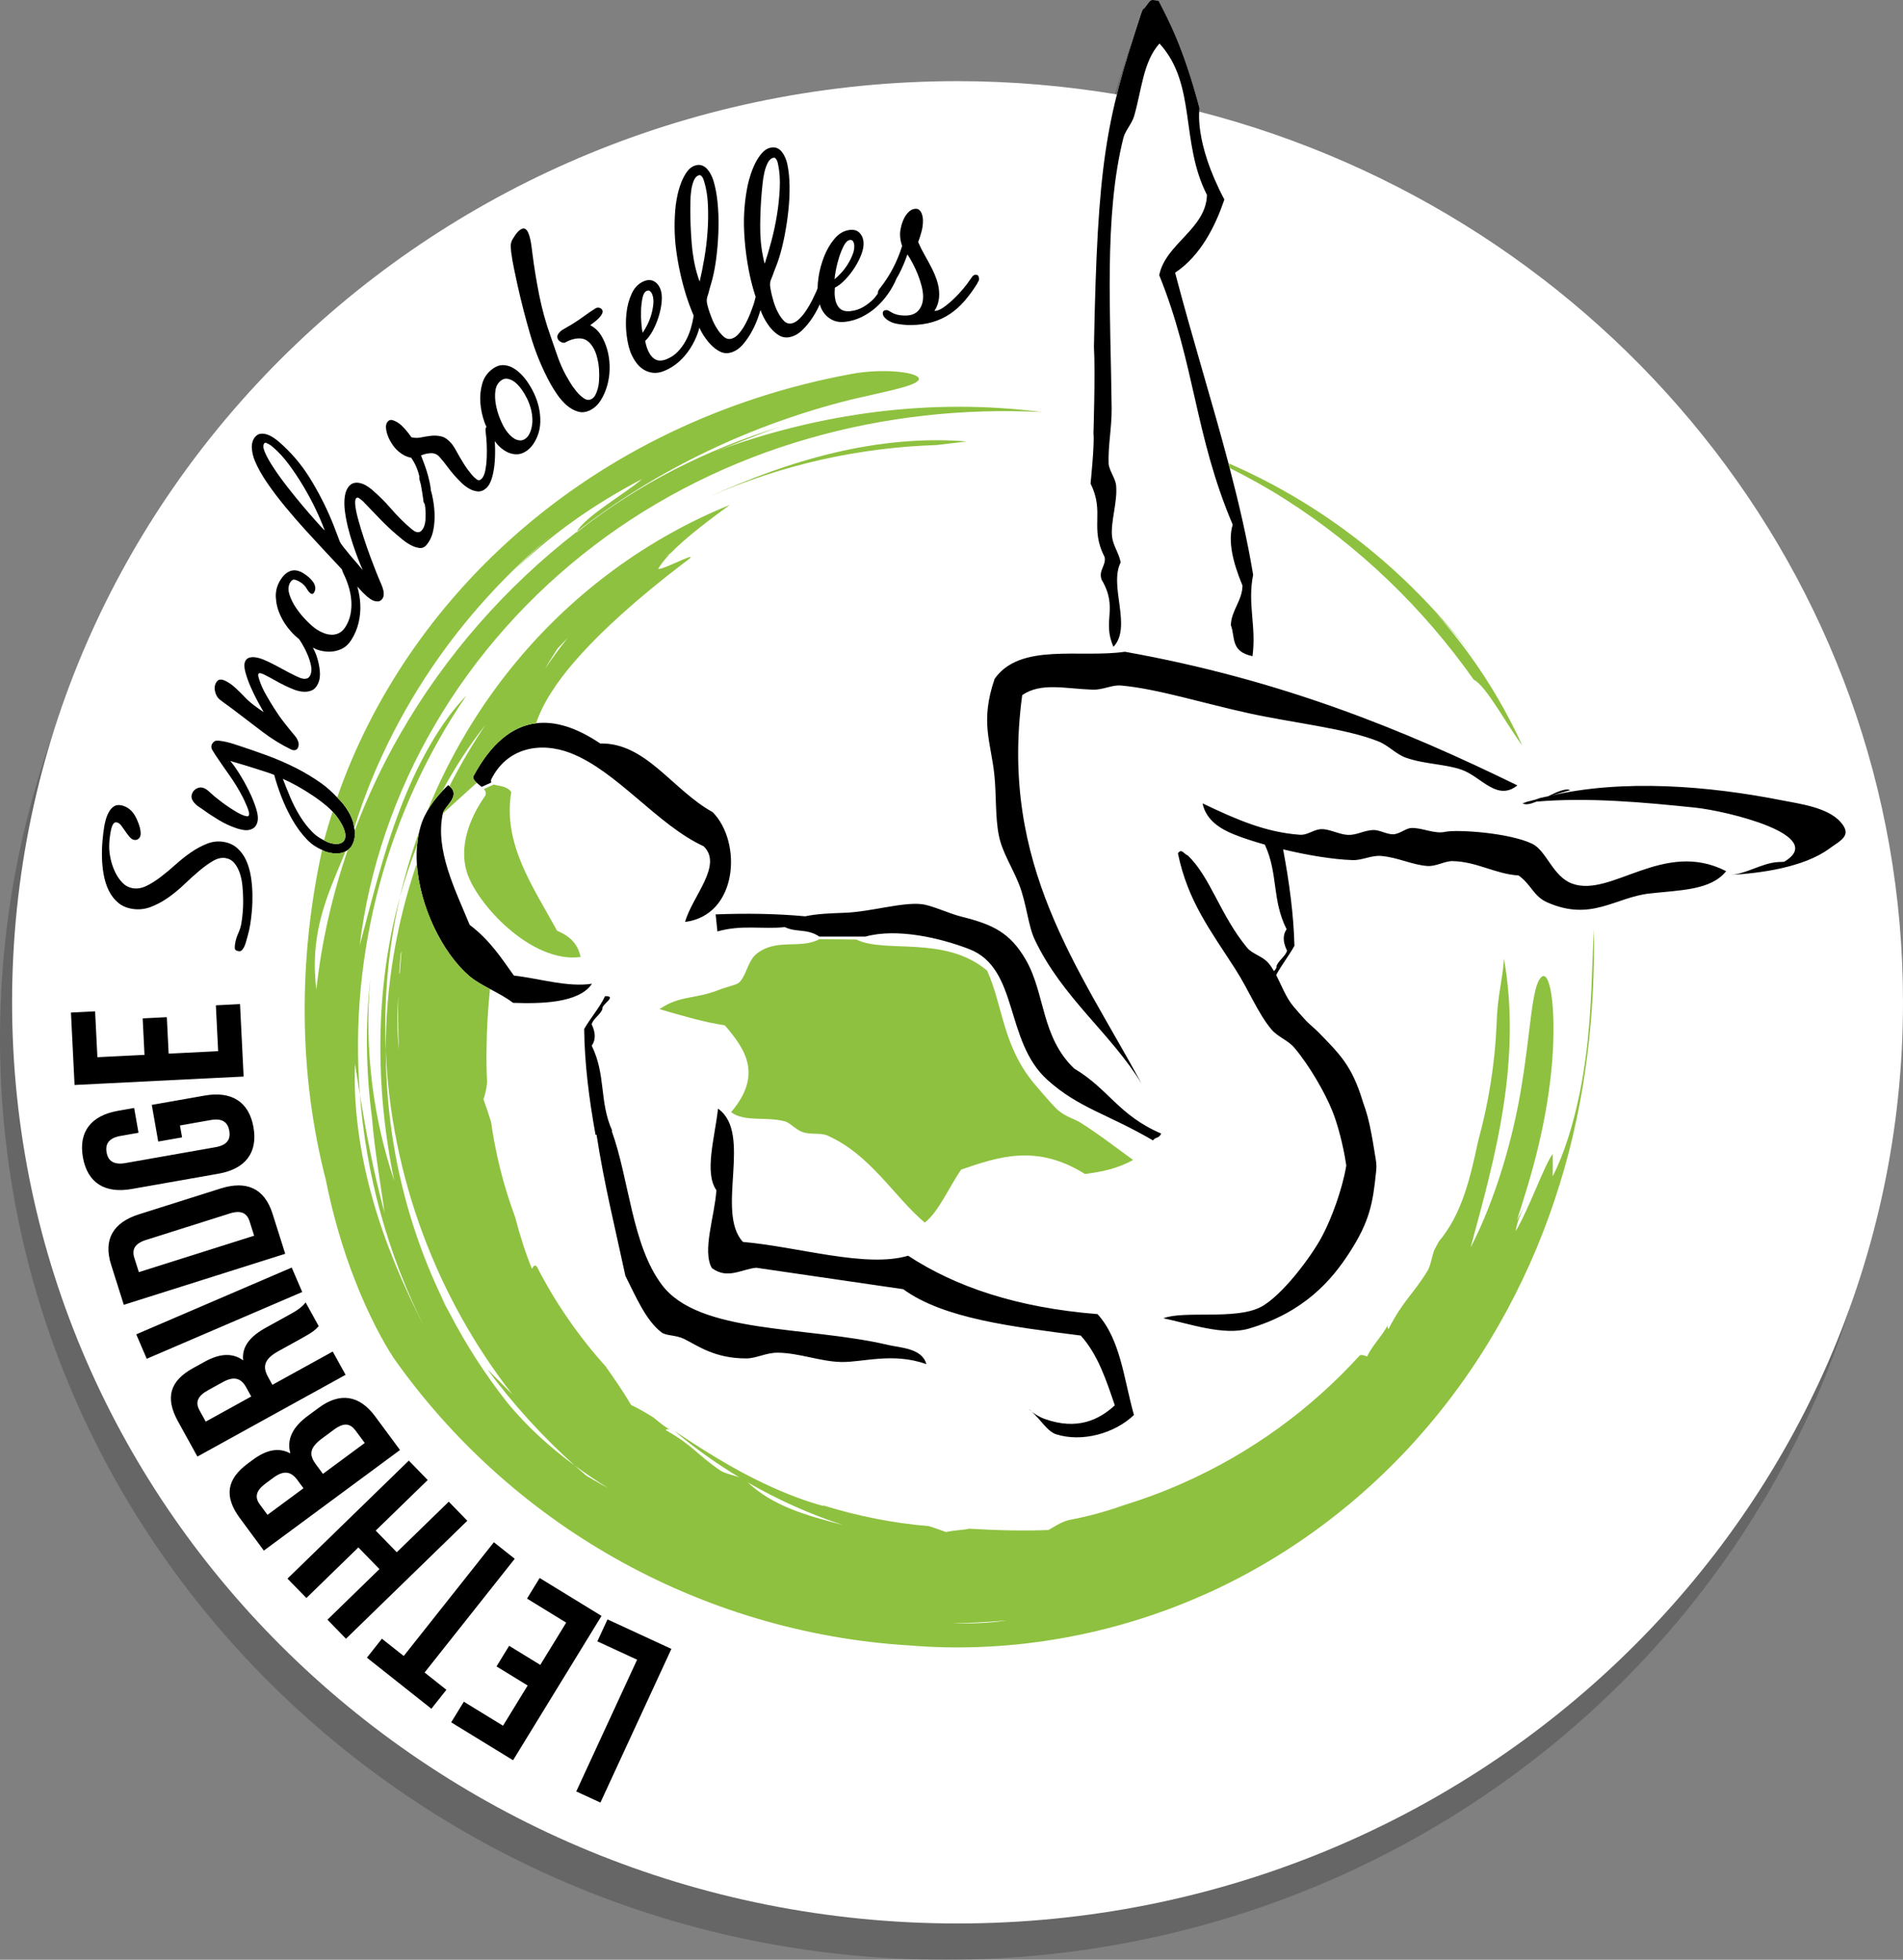 <?xml version="1.0" encoding="utf-8"?>
<!-- Generator: Adobe Illustrator 16.0.0, SVG Export Plug-In . SVG Version: 6.00 Build 0)  -->
<!DOCTYPE svg PUBLIC "-//W3C//DTD SVG 1.1//EN" "http://www.w3.org/Graphics/SVG/1.1/DTD/svg11.dtd">
<svg version="1.1" id="Layer_1_copy_2" xmlns="http://www.w3.org/2000/svg" xmlns:xlink="http://www.w3.org/1999/xlink" x="0px"
	 y="0px" width="157.387px" height="162.087px" viewBox="0 0 157.387 162.087" enable-background="new 0 0 157.387 162.087"
	 xml:space="preserve">
<rect x="0" y="0" width="157.387" height="162.087" fill="#808080" stroke="none"/>
<path opacity="0.2" d="M98.176,12.232c0.012-0.177,0.028-0.27,0.028-0.27c-1.355-5.129-2.611-7.379-3.379-8.887
	c-0.817-0.188-0.649-0.041-1.185,0.603c-0.156,0.075-0.174,0.167-0.381,0.797c-0.781,2.385-1.398,4.374-1.89,6.335
	c-4.286-0.709-8.684-1.099-13.177-1.099C35.009,9.712,0,43.821,0,85.899s35.009,76.188,78.194,76.188
	c43.186,0,78.193-34.109,78.193-76.188C156.387,50.552,131.679,20.837,98.176,12.232z"/>
<path fill="#FFFFFF" d="M99.176,9.232c0.012-0.177,0.028-0.27,0.028-0.27c-1.355-5.129-2.611-7.379-3.379-8.887
	c-0.817-0.188-0.649-0.041-1.185,0.603c-0.156,0.075-0.174,0.167-0.381,0.797c-0.781,2.385-1.398,4.374-1.89,6.335
	c-4.286-0.709-8.684-1.099-13.177-1.099C36.009,6.712,1,40.821,1,82.899s35.009,76.188,78.194,76.188
	c43.186,0,78.193-34.109,78.193-76.188C157.387,47.552,132.679,17.837,99.176,9.232z"/>
<path d="M49.826,83.442c-0.142,0.452-0.77,0.819-0.894,1.271c0.302,0.645,0.381,1.25,0.006,1.773c1.197,2.457,0.605,4.6,1.695,7.041
	l-0.041,0.01c1.466,4.088,1.658,9.387,4.133,12.709c3.069,4.125,11.957,3.4,18.741,4.996c1.005,0.236,2.795,0.262,3.149,1.586
	c-2.749-0.996-5.277-0.145-7.025-0.18c-1.728-0.031-3.486-0.746-5.25-0.768c-0.981-0.012-1.772,0.471-2.611,0.473
	c-2.585,0.01-3.992-1.027-5.127-1.602c-0.711-0.352-1.494-0.252-1.894-0.553c-1.302-0.994-2.122-2.971-2.983-4.668
	c-0.831-3.872-1.77-7.657-2.387-11.681l-0.082,0.021c-0.537-2.963-0.91-5.893-0.942-8.764c0.524-0.914,1.294-1.789,1.73-2.719
	C51.115,82.383,49.699,83.09,49.826,83.442z M82.262,56.139c-1.231,3.604-0.3,5.224-0.019,7.999c0.164,1.635,0.065,3.444,0.36,4.932
	c0.274,1.414,1.111,2.633,1.681,4.083c0.615,1.558,0.745,3.416,1.295,4.566c2.297,4.827,6.277,7.718,8.844,11.922
	c-5.15-9.521-11.791-18.089-9.881-32.151c1.572-1.068,3.503-0.53,5.814-0.449c0.884,0.03,1.611-0.415,2.36-0.343
	c2.967,0.258,6.879,1.494,10.637,2.31c3.751,0.814,7.985,1.243,10.644,2.311c0.827,0.327,1.46,1.061,2.28,1.351
	c1.571,0.551,3.283,0.516,4.636,1.006c1.613,0.582,2.9,2.629,4.582,1.283c-9.404-4.595-19.509-8.739-32.459-11.053
	C89.32,54.452,84.395,53.13,82.262,56.139z M130.016,73.08c-1.597-0.592-2.111-2.71-3.284-3.287c-1.937-0.933-6.27-1.2-7.212-0.991
	c-0.912,0.195-1.874-0.351-2.793-0.319c-0.459,0.013-1.006,0.532-1.544,0.521c-0.564-0.017-1.123-0.384-1.634-0.354
	c-0.796,0.044-1.358,0.441-2.087,0.402c-0.721-0.037-1.512-0.497-2.184-0.474c-0.671,0.022-1.102,0.519-1.812,0.462
	c-2.781-0.211-5.136-1.22-8.008-2.594c0.29,1.41,1.503,2.122,2.586,2.561c0.699,0.284,1.592,0.575,2.564,0.85
	c1.121,2.42,0.569,4.564,1.802,7c-0.367,0.531-0.277,1.135,0.035,1.772c-0.117,0.457-0.738,0.832-0.875,1.284
	c0.042,0.11-0.067,0.257-0.205,0.407c-0.146-0.252-0.303-0.491-0.485-0.695c-0.503-0.558-1.314-0.727-1.731-1.231
	c-2.238-2.709-3.041-5.858-4.913-7.639c-0.313-0.11-0.517-0.624-0.817-0.177c0.817,3.958,2.682,6.354,4.767,9.606
	c1.064,1.655,1.848,3.606,2.937,4.923c0.555,0.674,1.389,0.905,1.939,1.565c1.238,1.468,2.527,3.705,3.145,5.256
	c0.393,0.969,0.884,2.744,1.133,4.44c0.006,0.036,0,0.063-0.007,0.097c-0.32,1.894-1.206,4.325-1.995,5.795
	c-0.837,1.593-3.329,4.965-5.109,5.862c-2.103,1.059-6.318,0.255-8.012,0.911c2.121,0.439,4.985,1.462,7.053,0.858
	c4.552-1.326,6.854-3.982,8.349-6.31c1.658-2.564,1.925-4.085,2.181-6.589c0.042-0.384,0.059-0.654-0.016-1.091
	c-0.256-1.563-0.256-1.563-0.351-2.068c-0.199-1.116-0.438-1.953-0.679-2.588c-0.026-0.076-0.046-0.144-0.066-0.211
	c-0.896-2.916-1.876-3.83-3.629-5.642c-0.263-0.274-0.742-0.652-1.05-0.979c-0.397-0.43-0.724-0.802-1.052-1.196
	c-0.608-0.727-0.967-1.718-1.412-2.576c0.435-0.816,1.063-1.603,1.512-2.416c-0.069-2.618-0.432-5.284-0.938-7.976
	c1.971,0.474,4.095,0.835,5.748,0.889c0.801,0.027,1.549-0.414,2.36-0.343c1.385,0.118,2.562,0.738,3.818,0.829
	c0.731,0.054,1.438-0.417,2.093-0.401c1.979,0.03,3.574,1.078,5.452,1.184c1.048,0.732,1.225,1.725,2.378,2.228
	c3.636,1.603,5.588-0.407,8.443-0.734c2.495-0.286,5.074-0.245,6.349-1.848C137.585,69.393,133.249,74.28,130.016,73.08z
	 M91.362,46.08c0.121,0.726-0.523,1.066-0.256,1.859c1.412,2.388,0.014,3.388,0.982,5.557c1.564-1.648-0.398-5.045,0.598-6.98
	c-0.127-0.723-0.633-1.406-0.711-2.11c-0.143-1.239,0.461-2.875,0.334-4.243c-0.053-0.61-0.602-1.272-0.623-1.851
	c-0.049-1.43,0.268-3.005,0.252-4.505c-0.072-7.657-0.664-15.913,0.979-22.428c0.145-0.568,0.703-1.162,0.879-1.772
	c0.619-2.117,0.744-4.511,2.099-6.009c3.092,3.384,1.689,8.124,3.926,12.527c-0.076,2.818-3.428,4.028-3.947,6.634
	c2.969,7.346,2.918,13.2,6.076,20.635c-0.408,1.345,0.002,3.095,0.809,5.037c-0.01,1.24-0.918,2.038-0.961,3.267
	c0.379,1.052-0.039,2.185,1.789,2.573c0.332-2.477-0.432-4.325,0.053-6.73c-0.485-2.933-1.169-5.874-1.944-8.836
	c-0.034-0.13-0.064-0.259-0.099-0.389c-1.362-5.154-3.002-10.379-4.41-15.761c2.145-1.425,3.348-3.918,4.074-6.051
	c-2.553-4.817-2.055-7.54-2.055-7.54c-1.355-5.129-2.611-7.379-3.379-8.887c-0.817-0.188-0.649-0.041-1.185,0.603
	c-0.156,0.075-0.174,0.167-0.381,0.797c-2.793,8.53-3.5,11.997-3.787,27.212c0.123,2.141-0.041,7.163-0.041,7.163
	c0.105,0.823-0.24,4.144-0.24,4.144C91.397,42.431,90.088,43.616,91.362,46.08z M85.348,116.768
	C85.003,116.43,85.056,116.539,85.348,116.768L85.348,116.768z M86.401,117.359c-0.442-0.156-0.82-0.41-1.053-0.592
	c0.118,0.115,0.277,0.277,0.495,0.512c0.425,0.465,0.925,1.168,1.501,1.348c2.145,0.68,4.836-0.063,6.439-1.594
	c-0.828-2.92-1.098-6.244-3.014-8.344c-6.662-0.535-11.73-2.252-15.663-4.83c-3.497,1.035-9.092-0.744-13.661-1.141
	c-2.298-2.477,0.835-8.994-2.062-11.023c-0.269,2.418-1.154,5.295-0.134,6.744c-0.14,2.156-1.192,4.996-0.377,6.438
	c1.285,0.973,2.467,0.084,3.674-0.023c4.049,0.59,8.104,1.184,12.154,1.773c3.336,2.434,9.043,3.109,14.681,3.834
	c1.418,1.563,2.107,3.682,2.82,5.773C90.924,117.404,89.125,118.332,86.401,117.359z M128.456,65.753
	c0.469-0.132,0.937-0.265,1.405-0.397c-0.355-0.196-1.079,0.139-1.826,0.501c0.04-0.009,0.081-0.017,0.121-0.027
	C128.256,65.805,128.356,65.779,128.456,65.753z M129.871,65.354c-0.003,0.001-0.007,0.002-0.01,0.002
	c0.011,0.006,0.023,0.007,0.033,0.014C129.886,65.365,129.878,65.359,129.871,65.354z M152.223,67.987
	c-1.078-1.218-3.402-1.506-4.884-1.799c-5.974-1.181-13.128-1.786-19.184-0.357c-0.047,0.013-0.095,0.025-0.143,0.037
	c0.007-0.003,0.015-0.007,0.021-0.01c-0.226,0.055-0.461,0.09-0.684,0.151c-0.045,0.012-0.184,0.063-0.354,0.124
	c-0.346,0.09-0.691,0.18-1.037,0.27c0.097-0.012,0.196-0.017,0.294-0.027c-0.174,0.047-0.314,0.072-0.356,0.044
	c0.008,0.005,0.016,0.011,0.023,0.016c0.245,0.167,0.672,0.063,1.16-0.137c4.3-0.366,8.866,0.06,13.097,0.497
	c2.674,0.276,11.049,2.312,7.379,4.482c-0.161,0.005-0.321,0.023-0.483,0.021c-1.345,0.069-2.641,0.996-3.973,1.064
	c2.507-0.129,6.087-0.634,8.166-2.156C152.237,69.497,153.223,69.116,152.223,67.987z M128.48,65.747
	c-0.008,0.002-0.017,0.004-0.024,0.006c-0.013,0.003-0.025,0.007-0.038,0.011C128.438,65.758,128.458,65.753,128.48,65.747z
	 M49.404,135.754l3.287,1.518l-5.031,10.896l1.998,0.921l5.869-12.711l-5.284-2.44L49.404,135.754z M44.632,130.514l-1.045,1.705
	l3.241,1.986l-2.144,3.496l-2.575-1.578l-1.045,1.705l2.575,1.578l-2.037,3.326l-3.241-1.986l-1.046,1.706l5.117,3.136l7.316-11.938
	L44.632,130.514z M42.571,128.924l-1.726-1.367l-7.454,9.408l-1.804-1.429l-1.242,1.567l5.332,4.225l1.242-1.568l-1.803-1.429
	L42.571,128.924z M37.115,124.202l-4.3,4.183l-1.743-1.792l4.301-4.183l-1.562-1.605l-10.034,9.76l1.563,1.605l4.299-4.184
	l1.743,1.792l-4.3,4.184l1.533,1.577l10.034-9.76L37.115,124.202z M33.083,119.928l-11.262,8.32l-1.973-2.671
	c-1.355-1.834-1.085-3.251,0.652-4.536l0.402-0.297c1.158-0.855,2.16-1.048,3.111-0.533c-0.33-1.223,0.249-2.223,1.439-3.103
	l0.917-0.677c1.737-1.285,3.349-1.057,4.655,0.713L33.083,119.928z M25.099,123.091l-0.511-0.692
	c-0.487-0.659-1.074-0.847-1.976-0.182l-0.627,0.464c-0.805,0.594-0.955,1.129-0.492,1.757l0.63,0.852L25.099,123.091z
	 M30.167,119.346l-0.75-1.012c-0.439-0.597-0.95-0.715-1.787-0.098l-0.98,0.726c-1.046,0.772-1.118,1.348-0.524,2.151l0.583,0.789
	L30.167,119.346z M28.582,113.709l-12.255,6.762l-1.604-2.906c-1.102-1.995-0.646-3.365,1.243-4.408l0.963-0.532
	c1.262-0.695,2.307-0.747,3.182-0.11c-0.129-1.186,0.625-2.012,1.904-2.719l1.891-1.043c0.594-0.328,1.022-0.588,1.371-1.031
	l1.082,1.961c-0.257,0.279-0.41,0.455-1.408,1.006l-1.926,1.063c-1.139,0.629-1.346,1.245-0.862,2.12l0.366,0.665l4.99-2.753
	L28.582,113.709z M20.779,115.502l-0.416-0.752c-0.396-0.719-0.953-0.982-1.933-0.441l-1.208,0.666
	c-0.875,0.483-1.096,0.994-0.719,1.677l0.512,0.929L20.779,115.502z M24.127,104.838l-12.858,5.524l0.867,2.021l12.859-5.523
	L24.127,104.838z M23.589,103.699l-13.35,4.221l-1.049-3.318c-0.664-2.098,0.174-3.496,2.311-4.17l6.75-2.135
	c2.136-0.676,3.625-0.014,4.288,2.084L23.589,103.699z M21.019,102.204l-0.375-1.183c-0.211-0.667-0.681-0.959-1.634-0.658
	l-6.941,2.195c-0.954,0.302-1.171,0.811-0.959,1.479l0.374,1.182L21.019,102.204z M10.894,98.34l7.172-1.264
	c2.206-0.389,3.273-1.715,2.898-3.843s-1.831-3.009-4.037-2.62l-4.374,0.771l0.534,3.033l1.971-0.347l-0.174-0.985l2.541-0.447
	c0.986-0.174,1.417,0.197,1.538,0.887c0.122,0.689-0.156,1.186-1.142,1.358l-7.447,1.313c-0.985,0.174-1.436-0.194-1.558-0.884
	c-0.121-0.69,0.177-1.189,1.161-1.362l1.479-0.261l-0.361-2.05l-1.34,0.236c-2.207,0.389-3.273,1.715-2.898,3.843
	S8.687,98.729,10.894,98.34z M19.851,83.045l-1.998,0.102l0.189,3.794l-4.094,0.205l-0.151-3.017l-1.997,0.1l0.15,3.017
	l-3.895,0.194l-0.189-3.795l-1.998,0.1l0.299,5.992l13.982-0.698L19.851,83.045z M8.993,73.649c0.189,0.391,0.441,0.722,0.755,0.994
	c0.314,0.271,0.701,0.446,1.162,0.523c0.533,0.089,1.049,0.039,1.55-0.15c0.5-0.19,0.981-0.447,1.442-0.771
	c0.463-0.324,0.908-0.69,1.335-1.1c0.428-0.409,0.839-0.781,1.237-1.115c0.396-0.335,0.776-0.609,1.141-0.822
	s0.713-0.292,1.044-0.236c0.296,0.05,0.537,0.188,0.724,0.413c0.188,0.227,0.336,0.501,0.447,0.823
	c0.109,0.323,0.184,0.682,0.221,1.078c0.037,0.396,0.057,0.783,0.061,1.16c0.004,0.378-0.01,0.735-0.043,1.07
	c-0.031,0.335-0.065,0.61-0.102,0.823c-0.049,0.295-0.136,0.579-0.261,0.85c-0.124,0.271-0.212,0.555-0.261,0.85
	c-0.027,0.167-0.035,0.304-0.024,0.416c0.013,0.111,0.118,0.184,0.319,0.218c0.118,0.02,0.219-0.021,0.303-0.123
	c0.084-0.101,0.154-0.223,0.208-0.367c0.055-0.143,0.101-0.287,0.137-0.433s0.066-0.253,0.091-0.323
	c0.088-0.313,0.159-0.624,0.211-0.931c0.057-0.344,0.105-0.737,0.143-1.181c0.039-0.444,0.053-0.91,0.043-1.398
	s-0.053-0.971-0.131-1.446c-0.08-0.475-0.207-0.911-0.385-1.305c-0.176-0.394-0.418-0.73-0.725-1.006
	c-0.307-0.277-0.686-0.453-1.135-0.528c-0.461-0.078-0.916-0.029-1.365,0.145c-0.449,0.175-0.894,0.414-1.334,0.716
	c-0.439,0.304-0.868,0.642-1.283,1.017c-0.416,0.375-0.826,0.716-1.231,1.025c-0.405,0.31-0.799,0.557-1.183,0.742
	c-0.385,0.185-0.76,0.247-1.127,0.185c-0.33-0.055-0.618-0.21-0.861-0.464c-0.244-0.253-0.445-0.552-0.607-0.896
	s-0.281-0.698-0.359-1.064C9.069,70.671,9.03,70.342,9.03,70.05c-0.002-0.207,0.009-0.412,0.03-0.616
	c0.021-0.203,0.051-0.405,0.083-0.606c0.011-0.06,0.026-0.136,0.048-0.229c0.021-0.094,0.05-0.186,0.084-0.278
	c0.033-0.092,0.08-0.169,0.139-0.232c0.06-0.063,0.137-0.087,0.23-0.071c0.143,0.023,0.269,0.108,0.377,0.254
	c0.109,0.146,0.221,0.302,0.333,0.467s0.229,0.321,0.351,0.469s0.252,0.234,0.395,0.258c0.13,0.021,0.244-0.005,0.342-0.079
	c0.098-0.076,0.157-0.178,0.179-0.308c0.021-0.119,0.017-0.259-0.011-0.421s-0.07-0.325-0.129-0.487
	c-0.059-0.161-0.123-0.318-0.194-0.47s-0.143-0.276-0.212-0.373c-0.125-0.192-0.283-0.352-0.476-0.481
	c-0.19-0.129-0.399-0.212-0.624-0.251c-0.225-0.037-0.416,0-0.575,0.113c-0.159,0.114-0.291,0.265-0.396,0.455
	c-0.105,0.189-0.188,0.391-0.248,0.606c-0.061,0.215-0.104,0.405-0.133,0.571c-0.057,0.343-0.105,0.743-0.146,1.199
	c-0.04,0.456-0.054,0.921-0.043,1.398c0.012,0.477,0.06,0.95,0.146,1.42C8.665,72.827,8.802,73.258,8.993,73.649z M26.93,70.437
	c-0.102-0.033-0.192-0.097-0.291-0.14c-0.453-0.197-0.877-0.469-1.255-0.866c-0.461-0.485-0.865-1.034-1.214-1.647
	c-0.349-0.612-0.649-1.247-0.903-1.903c-0.252-0.657-0.447-1.255-0.588-1.793c-0.156-0.063-0.313-0.121-0.473-0.173
	c-0.172-0.056-0.337-0.11-0.496-0.162c-0.879-0.287-1.769-0.559-2.67-0.815c0.195,0.215,0.437,0.55,0.724,1.003
	c0.288,0.454,0.56,0.937,0.814,1.45s0.458,1.011,0.608,1.496c0.152,0.485,0.181,0.87,0.088,1.155
	c-0.063,0.194-0.157,0.336-0.282,0.428c-0.124,0.092-0.264,0.151-0.417,0.176c-0.154,0.025-0.316,0.022-0.49-0.009
	c-0.173-0.031-0.333-0.07-0.481-0.119c-0.513-0.168-1.013-0.397-1.498-0.688s-0.948-0.596-1.386-0.917
	c-0.104-0.071-0.204-0.14-0.303-0.204c-0.1-0.063-0.191-0.141-0.275-0.231c-0.114-0.114-0.2-0.236-0.258-0.369
	c-0.059-0.133-0.061-0.279-0.01-0.438c0.064-0.194,0.188-0.342,0.373-0.446c0.186-0.103,0.376-0.124,0.57-0.06
	c0.148,0.048,0.307,0.151,0.477,0.307c0.17,0.157,0.314,0.286,0.432,0.387c0.131,0.106,0.301,0.24,0.513,0.404
	c0.211,0.164,0.437,0.327,0.675,0.486c0.238,0.16,0.469,0.305,0.691,0.435c0.223,0.129,0.414,0.22,0.573,0.272
	c0.058,0.018,0.134,0.037,0.228,0.055c0.096,0.019,0.158-0.018,0.188-0.109c0.022-0.068,0.013-0.172-0.029-0.312
	c-0.043-0.141-0.097-0.288-0.16-0.441c-0.064-0.154-0.129-0.3-0.196-0.443c-0.067-0.142-0.116-0.243-0.147-0.303
	c-0.326-0.624-0.689-1.221-1.092-1.787c-0.402-0.567-0.798-1.141-1.188-1.724c-0.065-0.109-0.139-0.231-0.222-0.365
	c-0.082-0.135-0.102-0.271-0.057-0.407c0.037-0.114,0.115-0.215,0.232-0.303c0.068-0.054,0.199-0.07,0.395-0.051
	c0.195,0.021,0.398,0.055,0.609,0.104s0.414,0.106,0.607,0.17c0.195,0.063,0.338,0.11,0.428,0.139
	c0.754,0.246,1.527,0.515,2.322,0.806c0.795,0.292,1.568,0.626,2.322,1.005c0.754,0.379,1.469,0.808,2.146,1.288
	c0.49,0.348,0.921,0.75,1.325,1.178c0.154,0.164,0.317,0.318,0.458,0.494c0.172,0.207,0.333,0.439,0.482,0.697
	s0.269,0.52,0.357,0.79c0.059,0.177,0.08,0.364,0.109,0.548c0.011,0.069,0.034,0.134,0.041,0.204
	c0.003,0.027,0.014,0.051,0.016,0.078c0.02,0.285-0.014,0.563-0.104,0.838c-0.086,0.262-0.213,0.467-0.381,0.614
	c-0.033,0.029-0.07,0.048-0.104,0.073c-0.059,0.044-0.118,0.088-0.182,0.122c-0.089,0.047-0.181,0.086-0.279,0.113
	c-0.208,0.059-0.432,0.077-0.672,0.056C27.392,70.559,27.158,70.511,26.93,70.437z M25.859,68.846
	c0.286,0.288,0.607,0.493,0.945,0.658c0.134,0.066,0.264,0.144,0.406,0.191c0.103,0.034,0.223,0.063,0.359,0.088
	c0.137,0.026,0.268,0.031,0.393,0.015c0.125-0.016,0.238-0.055,0.34-0.116c0.104-0.062,0.176-0.161,0.221-0.297
	c0.045-0.137,0.055-0.282,0.029-0.436c-0.025-0.153-0.07-0.307-0.134-0.46s-0.139-0.301-0.226-0.443
	c-0.086-0.142-0.167-0.269-0.244-0.383c-0.123-0.181-0.275-0.359-0.443-0.537c-0.135-0.143-0.279-0.285-0.443-0.425
	c-0.371-0.316-0.769-0.617-1.193-0.9c-0.425-0.284-0.854-0.547-1.285-0.789s-0.83-0.442-1.195-0.599
	c0.176,0.462,0.379,0.963,0.605,1.504c0.227,0.542,0.495,1.064,0.805,1.569C25.106,67.992,25.46,68.444,25.859,68.846z
	 M17.796,57.232c-0.071-0.267-0.057-0.504,0.043-0.709c0.088-0.183,0.197-0.287,0.329-0.31c0.132-0.023,0.284,0.007,0.456,0.091
	c0.281,0.136,0.553,0.324,0.816,0.564c0.264,0.241,0.502,0.473,0.714,0.695c0.245,0.266,0.509,0.506,0.79,0.722
	c0.283,0.217,0.57,0.422,0.862,0.617c-0.114-0.202-0.279-0.498-0.491-0.887c-0.211-0.389-0.408-0.794-0.592-1.215
	c-0.182-0.422-0.326-0.828-0.431-1.219c-0.104-0.39-0.106-0.688-0.007-0.893c0.078-0.162,0.199-0.264,0.365-0.303
	c0.166-0.04,0.348-0.042,0.544-0.007c0.196,0.035,0.384,0.089,0.562,0.162s0.326,0.138,0.445,0.195
	c0.379,0.183,0.75,0.377,1.119,0.581c0.367,0.205,0.74,0.398,1.118,0.581c0.097,0.047,0.204,0.096,0.32,0.145
	c0.115,0.05,0.229,0.082,0.343,0.096s0.219,0.002,0.318-0.036c0.098-0.039,0.179-0.124,0.241-0.253
	c0.104-0.215,0.126-0.475,0.066-0.777c-0.06-0.302-0.157-0.612-0.29-0.93c-0.133-0.318-0.285-0.618-0.455-0.9
	c-0.081-0.134-0.157-0.253-0.229-0.362c-0.23-0.189-0.458-0.397-0.679-0.643c-0.371-0.41-0.667-0.858-0.89-1.344
	c-0.223-0.486-0.346-0.987-0.371-1.502c-0.025-0.515,0.109-1,0.402-1.454c0.246-0.384,0.53-0.625,0.852-0.725
	c0.321-0.1,0.684-0.02,1.088,0.24c0.121,0.078,0.248,0.174,0.381,0.289c0.134,0.115,0.25,0.239,0.348,0.374
	c0.1,0.135,0.161,0.282,0.188,0.441c0.025,0.159-0.011,0.314-0.107,0.466c-0.072,0.111-0.158,0.134-0.259,0.069
	c-0.111-0.072-0.226-0.209-0.344-0.414s-0.288-0.378-0.51-0.521c-0.142-0.091-0.286-0.159-0.436-0.206
	c-0.148-0.046-0.278,0.018-0.39,0.188c-0.182,0.283-0.213,0.62-0.093,1.01c0.119,0.392,0.312,0.779,0.577,1.165
	c0.266,0.385,0.56,0.739,0.881,1.06c0.32,0.321,0.593,0.553,0.814,0.696c0.191,0.124,0.394,0.226,0.605,0.305
	c0.213,0.081,0.427,0.121,0.64,0.123s0.415-0.046,0.606-0.145c0.191-0.098,0.359-0.258,0.502-0.479
	c0.215-0.333,0.359-0.689,0.432-1.07c0.074-0.381,0.096-0.763,0.065-1.147s-0.105-0.767-0.224-1.15
	c-0.117-0.383-0.26-0.743-0.428-1.079c-0.046-0.097-0.088-0.209-0.127-0.334c-0.118-0.127-0.236-0.258-0.353-0.385
	c-0.387-0.417-0.777-0.836-1.176-1.256c-0.445-0.477-0.945-1.019-1.498-1.627s-1.1-1.238-1.639-1.891
	c-0.539-0.651-1.037-1.307-1.492-1.965s-0.803-1.281-1.044-1.867c-0.063-0.148-0.115-0.308-0.158-0.479
	c-0.043-0.17-0.071-0.345-0.085-0.523s0.001-0.351,0.043-0.52c0.043-0.169,0.118-0.317,0.229-0.445
	c0.132-0.155,0.285-0.241,0.458-0.259c0.173-0.018,0.349,0.003,0.528,0.062c0.179,0.059,0.352,0.144,0.518,0.254
	s0.303,0.213,0.412,0.306c1.021,0.875,1.883,1.878,2.588,3.011c0.703,1.133,1.313,2.314,1.823,3.542
	c0.126,0.297,0.241,0.594,0.35,0.892c0.108,0.298,0.22,0.592,0.337,0.881c0.031,0.074,0.131,0.22,0.301,0.436
	s0.361,0.451,0.571,0.703c0.21,0.252,0.414,0.49,0.61,0.712c0.195,0.224,0.332,0.383,0.407,0.48
	c-0.112-0.239-0.24-0.545-0.384-0.921c-0.145-0.376-0.291-0.786-0.439-1.231c-0.148-0.443-0.283-0.901-0.4-1.373
	c-0.117-0.472-0.202-0.925-0.257-1.359c-0.056-0.434-0.058-0.832-0.009-1.193c0.049-0.361,0.162-0.646,0.342-0.857
	c0.133-0.154,0.283-0.247,0.451-0.277c0.168-0.03,0.338-0.022,0.513,0.024c0.174,0.046,0.341,0.119,0.502,0.217
	s0.305,0.202,0.433,0.311c0.574,0.492,1.108,1.026,1.604,1.6c0.496,0.574,1.03,1.108,1.604,1.6c0.063,0.055,0.134,0.111,0.211,0.169
	c0.077,0.058,0.154,0.1,0.233,0.128c0.078,0.028,0.16,0.035,0.244,0.02c0.084-0.015,0.164-0.068,0.242-0.159
	c0.164-0.191,0.26-0.46,0.289-0.807c0.028-0.347,0.024-0.71-0.014-1.09c-0.008-0.087-0.029-0.17-0.04-0.257
	c-0.036-0.048-0.068-0.097-0.087-0.155c-0.021-0.069-0.033-0.143-0.037-0.22c-0.051-0.422-0.128-0.838-0.201-1.256
	c-0.01-0.035-0.021-0.081-0.031-0.112c-0.023-0.083-0.053-0.191-0.089-0.325c-0.022-0.082-0.017-0.151,0.001-0.213
	c-0.125-0.56-0.346-1.082-0.678-1.559c-0.27-0.05-0.516-0.148-0.74-0.294c-0.226-0.146-0.429-0.322-0.611-0.529
	c-0.096-0.107-0.204-0.261-0.323-0.46c-0.12-0.198-0.218-0.408-0.293-0.63s-0.115-0.434-0.12-0.639
	c-0.004-0.204,0.061-0.366,0.195-0.485c0.1-0.088,0.213-0.112,0.344-0.075c0.129,0.038,0.262,0.097,0.396,0.177
	c0.136,0.081,0.259,0.176,0.371,0.285c0.112,0.109,0.201,0.2,0.264,0.271c0.191,0.216,0.369,0.443,0.532,0.683
	c0.251,0.067,0.512,0.072,0.783,0.017c0.271-0.055,0.548-0.101,0.831-0.134c0.282-0.034,0.564-0.019,0.845,0.045
	c0.281,0.064,0.553,0.245,0.815,0.542c0.135,0.152,0.268,0.348,0.396,0.585c0.207,0.378,0.422,0.749,0.646,1.111
	c0.225,0.363,0.48,0.705,0.766,1.029c0.08,0.089,0.184,0.185,0.314,0.287c0.129,0.101,0.258,0.096,0.383-0.015
	c0.152-0.135,0.264-0.368,0.33-0.7c0.067-0.332,0.107-0.688,0.123-1.07c0.015-0.381,0.015-0.753-0.002-1.116
	c-0.016-0.362-0.038-0.642-0.068-0.839c-0.011-0.103-0.021-0.218-0.03-0.346c-0.007-0.105,0.023-0.187,0.077-0.254
	c-0.05-0.117-0.104-0.223-0.149-0.349c-0.194-0.538-0.313-1.085-0.354-1.644c-0.041-0.559,0.013-1.092,0.161-1.6
	c0.148-0.508,0.443-0.918,0.885-1.229c0.274-0.193,0.545-0.288,0.812-0.285c0.267,0.003,0.521,0.067,0.762,0.19
	c0.241,0.125,0.467,0.288,0.677,0.493c0.21,0.204,0.395,0.419,0.553,0.645c0.229,0.324,0.43,0.671,0.602,1.041
	c0.172,0.37,0.303,0.752,0.389,1.146c0.087,0.395,0.125,0.793,0.115,1.196c-0.009,0.403-0.09,0.798-0.244,1.185
	c-0.091,0.225-0.208,0.443-0.352,0.655c-0.146,0.212-0.32,0.39-0.526,0.536c-0.265,0.186-0.532,0.282-0.8,0.288
	s-0.521-0.048-0.76-0.158c-0.239-0.11-0.467-0.266-0.682-0.467c-0.158-0.147-0.28-0.303-0.404-0.459
	c0.007,0.111,0.016,0.212,0.021,0.337c0.02,0.447,0.014,0.902-0.021,1.362c-0.033,0.46-0.106,0.894-0.22,1.3
	c-0.113,0.405-0.279,0.705-0.494,0.895c-0.225,0.199-0.461,0.286-0.707,0.261c-0.246-0.025-0.486-0.106-0.719-0.243
	c-0.232-0.136-0.45-0.306-0.654-0.509c-0.205-0.205-0.378-0.388-0.521-0.549c-0.223-0.251-0.43-0.509-0.622-0.771
	s-0.399-0.52-0.622-0.771c-0.199-0.225-0.441-0.331-0.727-0.319c-0.285,0.013-0.555,0.075-0.809,0.187
	c0.104,0.262,0.207,0.538,0.313,0.83c0.104,0.291,0.198,0.592,0.282,0.903c0.082,0.311,0.148,0.621,0.197,0.93
	c0.01,0.062,0.002,0.119,0.009,0.18c0.034,0.126,0.07,0.246,0.102,0.382c0.114,0.494,0.186,0.997,0.212,1.509
	s-0.01,1.007-0.109,1.483c-0.1,0.476-0.286,0.873-0.56,1.192c-0.164,0.191-0.359,0.272-0.588,0.243
	c-0.227-0.03-0.461-0.107-0.7-0.233s-0.468-0.279-0.687-0.458c-0.218-0.179-0.391-0.322-0.518-0.433
	c-0.492-0.421-0.963-0.868-1.413-1.34c-0.448-0.471-0.899-0.941-1.353-1.408l-0.109-0.094c-0.045-0.039-0.115-0.091-0.21-0.156
	c-0.095-0.065-0.173-0.061-0.235,0.012c-0.086,0.1-0.107,0.319-0.064,0.656s0.129,0.735,0.259,1.193
	c0.128,0.458,0.278,0.951,0.451,1.478c0.173,0.527,0.348,1.029,0.524,1.504c0.178,0.476,0.34,0.899,0.488,1.271
	c0.146,0.372,0.258,0.635,0.328,0.792c0.051,0.107,0.101,0.225,0.148,0.353c0.048,0.128,0.088,0.257,0.119,0.386
	c0.031,0.13,0.039,0.259,0.023,0.388c-0.016,0.129-0.066,0.244-0.152,0.344c-0.086,0.101-0.184,0.154-0.293,0.163
	c-0.111,0.009-0.223-0.004-0.336-0.038c-0.113-0.034-0.221-0.087-0.324-0.16c-0.104-0.073-0.191-0.14-0.265-0.203
	c-0.237-0.203-0.456-0.423-0.657-0.658c-0.049-0.058-0.103-0.114-0.152-0.171c0.137,0.488,0.222,0.979,0.246,1.471
	c0.024,0.516-0.023,1.027-0.144,1.535s-0.323,0.983-0.609,1.428c-0.222,0.343-0.489,0.587-0.805,0.734
	c-0.316,0.146-0.649,0.221-1.001,0.223c-0.351,0.002-0.7-0.059-1.049-0.184c-0.112-0.04-0.207-0.106-0.313-0.154
	c0.103,0.224,0.219,0.438,0.3,0.675c0.143,0.422,0.234,0.84,0.273,1.252c0.041,0.413-0.012,0.771-0.158,1.073
	c-0.136,0.282-0.314,0.465-0.537,0.551c-0.221,0.087-0.459,0.118-0.714,0.094s-0.511-0.087-0.769-0.191
	c-0.256-0.104-0.486-0.205-0.691-0.304c-0.313-0.152-0.616-0.311-0.908-0.479s-0.595-0.328-0.908-0.479
	c-0.043-0.021-0.111-0.044-0.205-0.07c-0.095-0.025-0.158-0.005-0.189,0.059c-0.026,0.054-0.024,0.135,0.004,0.242
	c0.027,0.107,0.053,0.192,0.075,0.256c0.129,0.396,0.309,0.796,0.539,1.2c0.231,0.405,0.456,0.781,0.675,1.126
	c0.264,0.421,0.545,0.823,0.846,1.208s0.611,0.769,0.934,1.151c0.098,0.127,0.174,0.274,0.227,0.44
	c0.053,0.166,0.043,0.324-0.029,0.476c-0.059,0.119-0.141,0.186-0.247,0.2c-0.107,0.015-0.215-0.003-0.323-0.056
	c-0.799-0.386-1.58-0.867-2.342-1.442c-0.762-0.575-1.492-1.132-2.191-1.67c-0.223-0.174-0.453-0.346-0.691-0.514
	s-0.469-0.34-0.69-0.514C17.988,57.703,17.867,57.5,17.796,57.232z M41.015,33.486c0.078,0.414,0.199,0.813,0.36,1.199
	s0.321,0.691,0.481,0.917c0.082,0.117,0.184,0.241,0.303,0.369c0.121,0.129,0.248,0.232,0.386,0.313
	c0.137,0.08,0.284,0.127,0.44,0.141c0.156,0.015,0.309-0.03,0.456-0.134c0.127-0.089,0.229-0.201,0.304-0.335
	c0.074-0.133,0.133-0.273,0.176-0.421c0.083-0.278,0.12-0.564,0.111-0.859c-0.01-0.294-0.052-0.583-0.128-0.868
	c-0.075-0.285-0.179-0.561-0.308-0.829c-0.131-0.268-0.275-0.515-0.434-0.741c-0.083-0.117-0.189-0.248-0.32-0.391
	c-0.13-0.143-0.271-0.26-0.424-0.352c-0.151-0.09-0.31-0.148-0.474-0.172c-0.163-0.024-0.324,0.02-0.481,0.13
	c-0.274,0.193-0.438,0.478-0.49,0.851C40.923,32.678,40.937,33.072,41.015,33.486z M26.86,43.883
	c-0.193-0.53-0.442-1.115-0.747-1.755c-0.305-0.641-0.645-1.276-1.021-1.907c-0.376-0.63-0.773-1.227-1.191-1.791
	c-0.418-0.563-0.836-1.024-1.256-1.384c-0.027-0.024-0.076-0.066-0.149-0.128s-0.151-0.119-0.237-0.167
	c-0.084-0.049-0.162-0.087-0.231-0.116c-0.071-0.028-0.125-0.02-0.164,0.025c-0.126,0.146-0.107,0.402,0.054,0.768
	c0.159,0.367,0.4,0.795,0.724,1.285c0.323,0.49,0.696,1.008,1.122,1.554c0.425,0.545,0.843,1.062,1.255,1.55
	c0.412,0.487,0.786,0.918,1.12,1.292C26.472,43.482,26.713,43.741,26.86,43.883z M42.505,22.194
	c0.097,0.453,0.192,0.906,0.289,1.359c0.312,1.402,0.671,2.797,1.078,4.187c0.408,1.391,0.956,2.717,1.645,3.983
	c0.143,0.264,0.331,0.564,0.563,0.902c0.232,0.339,0.491,0.634,0.779,0.888c0.289,0.253,0.604,0.43,0.945,0.531
	c0.342,0.101,0.696,0.051,1.066-0.15c0.336-0.184,0.613-0.454,0.83-0.81c0.215-0.357,0.376-0.714,0.481-1.072
	c0.208-0.673,0.28-1.375,0.218-2.105c-0.063-0.73-0.261-1.402-0.594-2.013c-0.246-0.453-0.578-0.786-0.992-0.997
	c0.068-0.051,0.17-0.126,0.306-0.229c0.136-0.101,0.264-0.212,0.384-0.331c0.119-0.12,0.213-0.242,0.281-0.369
	c0.068-0.125,0.076-0.236,0.024-0.331c-0.052-0.095-0.136-0.155-0.251-0.181c-0.117-0.025-0.22-0.007-0.309,0.055l-0.048,0.026
	c-0.305,0.193-0.601,0.396-0.89,0.607c-0.288,0.211-0.584,0.413-0.889,0.606c-0.152,0.097-0.308,0.188-0.466,0.274
	c-0.147,0.08-0.298,0.169-0.45,0.265c-0.131,0.086-0.244,0.198-0.339,0.338s-0.099,0.289-0.013,0.447
	c0.047,0.084,0.135,0.159,0.266,0.224c0.131,0.065,0.244,0.072,0.34,0.021c0.473-0.258,0.914-0.365,1.321-0.319
	c0.407,0.045,0.751,0.326,1.032,0.842c0.114,0.211,0.209,0.467,0.283,0.768c0.075,0.301,0.123,0.61,0.146,0.926
	c0.021,0.316,0.022,0.626,0.004,0.93c-0.019,0.304-0.067,0.572-0.146,0.806c-0.038,0.131-0.094,0.267-0.167,0.408
	c-0.073,0.143-0.178,0.251-0.315,0.325c-0.2,0.109-0.408,0.09-0.625-0.059c-0.218-0.147-0.426-0.342-0.625-0.582
	c-0.199-0.24-0.377-0.492-0.533-0.755c-0.157-0.264-0.267-0.453-0.33-0.568c-0.275-0.506-0.509-1.035-0.699-1.587
	c-0.191-0.552-0.383-1.104-0.572-1.656c-0.393-1.098-0.705-2.223-0.935-3.375c-0.23-1.152-0.419-2.303-0.565-3.452
	c-0.016-0.128-0.033-0.273-0.052-0.433c-0.02-0.16-0.044-0.325-0.074-0.493c-0.029-0.168-0.067-0.332-0.112-0.492
	c-0.047-0.159-0.098-0.292-0.155-0.397c-0.063-0.116-0.14-0.194-0.229-0.234c-0.09-0.04-0.193-0.028-0.309,0.035
	c-0.096,0.051-0.182,0.119-0.26,0.202c-0.078,0.083-0.146,0.169-0.209,0.257c-0.092,0.132-0.168,0.249-0.229,0.35
	c-0.061,0.102-0.104,0.204-0.131,0.306c-0.025,0.104-0.037,0.215-0.032,0.335c0.004,0.121,0.014,0.259,0.03,0.414
	C42.332,21.284,42.409,21.741,42.505,22.194z M51.825,27.717c-0.075-0.592-0.079-1.19-0.017-1.793
	c0.064-0.603,0.211-1.153,0.442-1.65c0.231-0.496,0.567-0.835,1.013-1.018c0.299-0.123,0.568-0.124,0.807,0s0.418,0.329,0.536,0.619
	c0.114,0.278,0.155,0.623,0.122,1.033s-0.115,0.827-0.245,1.251c-0.131,0.425-0.296,0.82-0.495,1.188s-0.408,0.649-0.627,0.842
	c0.049,0.279,0.117,0.524,0.204,0.736c0.155,0.378,0.36,0.642,0.616,0.791c0.256,0.149,0.578,0.144,0.967-0.016
	c0.354-0.146,0.659-0.352,0.913-0.618c0.254-0.267,0.47-0.563,0.647-0.889s0.32-0.673,0.429-1.042
	c0.105-0.358,0.182-0.706,0.234-1.042c-0.131-0.313-0.258-0.621-0.36-0.905c-0.126-0.351-0.223-0.635-0.289-0.854
	c-0.369-1.204-0.634-2.425-0.799-3.661c-0.164-1.236-0.174-2.484-0.034-3.744c0.03-0.235,0.081-0.52,0.152-0.856
	c0.074-0.336,0.175-0.671,0.306-1.006c0.13-0.334,0.289-0.63,0.479-0.89s0.413-0.428,0.665-0.504
	c0.206-0.063,0.391-0.066,0.553-0.01c0.162,0.058,0.304,0.152,0.426,0.284c0.121,0.133,0.229,0.286,0.318,0.459
	c0.09,0.173,0.16,0.34,0.211,0.5c0.164,0.54,0.279,1.145,0.345,1.814c0.067,0.67,0.095,1.352,0.081,2.045
	c-0.014,0.694-0.057,1.379-0.127,2.053c-0.069,0.674-0.164,1.286-0.285,1.838c-0.056,0.268-0.123,0.53-0.202,0.787
	c-0.078,0.256-0.15,0.519-0.219,0.791c-0.024,0.083-0.054,0.18-0.091,0.292c-0.033,0.111-0.05,0.209-0.049,0.297
	c-0.007,0.102,0.012,0.231,0.053,0.388c0.041,0.158,0.078,0.287,0.109,0.391c0.054,0.171,0.137,0.407,0.253,0.703
	c0.116,0.297,0.259,0.583,0.432,0.856c0.171,0.275,0.359,0.499,0.563,0.675c0.203,0.177,0.427,0.228,0.668,0.154
	c0.207-0.063,0.406-0.209,0.6-0.438c0.194-0.229,0.369-0.49,0.523-0.781c0.157-0.293,0.292-0.588,0.408-0.887
	c0.115-0.298,0.205-0.545,0.271-0.741c0.045-0.14,0.084-0.28,0.115-0.422c0.014-0.06,0.033-0.119,0.049-0.178
	c-0.101-0.317-0.199-0.631-0.274-0.918c-0.094-0.36-0.164-0.651-0.211-0.875c-0.26-1.233-0.418-2.472-0.471-3.718
	c-0.054-1.245,0.046-2.489,0.299-3.733c0.05-0.231,0.125-0.511,0.229-0.839c0.103-0.328,0.233-0.653,0.392-0.974
	c0.159-0.322,0.346-0.603,0.559-0.845c0.212-0.241,0.448-0.389,0.707-0.443c0.21-0.044,0.396-0.031,0.552,0.04
	c0.155,0.072,0.287,0.179,0.397,0.321c0.11,0.143,0.202,0.304,0.276,0.485c0.075,0.18,0.131,0.353,0.164,0.517
	c0.117,0.552,0.178,1.165,0.186,1.838c0.007,0.672-0.027,1.354-0.104,2.045c-0.075,0.69-0.178,1.368-0.307,2.033
	c-0.131,0.666-0.279,1.267-0.447,1.805c-0.08,0.263-0.172,0.518-0.271,0.766c-0.102,0.248-0.197,0.504-0.289,0.769
	c-0.031,0.081-0.07,0.174-0.115,0.282s-0.07,0.206-0.076,0.292c-0.016,0.102-0.01,0.232,0.018,0.392
	c0.027,0.16,0.053,0.293,0.075,0.398c0.036,0.176,0.101,0.417,0.188,0.724c0.089,0.306,0.207,0.604,0.354,0.891
	c0.146,0.288,0.314,0.529,0.502,0.722c0.188,0.194,0.404,0.264,0.652,0.212c0.211-0.044,0.422-0.172,0.637-0.383
	c0.213-0.21,0.409-0.454,0.59-0.731c0.182-0.277,0.342-0.56,0.484-0.847s0.254-0.525,0.337-0.714
	c0.034-0.079,0.06-0.159,0.089-0.239c0.006-0.276,0.029-0.573,0.079-0.908c0.088-0.59,0.245-1.167,0.47-1.731
	c0.224-0.563,0.514-1.053,0.871-1.469c0.357-0.416,0.773-0.652,1.25-0.707c0.322-0.038,0.58,0.035,0.777,0.218
	c0.195,0.183,0.313,0.43,0.349,0.741c0.034,0.299-0.02,0.642-0.161,1.027c-0.143,0.386-0.334,0.765-0.574,1.139
	c-0.242,0.374-0.507,0.709-0.799,1.01c-0.291,0.3-0.568,0.514-0.832,0.642c-0.027,0.281-0.027,0.536-0.001,0.763
	c0.048,0.406,0.174,0.715,0.38,0.928s0.517,0.294,0.936,0.246c0.38-0.044,0.729-0.16,1.045-0.348
	c0.316-0.188,0.605-0.415,0.864-0.681c0.123-0.126,0.22-0.282,0.33-0.422c0-0.004-0.003-0.005-0.003-0.009
	c0-0.096,0.019-0.18,0.061-0.253c0.041-0.072,0.092-0.145,0.15-0.218c0.806-1.028,1.404-2.181,1.8-3.457
	c-0.112-0.311-0.169-0.629-0.172-0.953c-0.003-0.18,0.025-0.39,0.083-0.631c0.057-0.241,0.139-0.469,0.244-0.687
	c0.106-0.217,0.242-0.404,0.408-0.562s0.357-0.238,0.574-0.241c0.107,0,0.201,0.032,0.279,0.096c0.078,0.066,0.14,0.149,0.184,0.25
	c0.042,0.102,0.074,0.207,0.092,0.314c0.02,0.107,0.03,0.209,0.031,0.305c0.003,0.3-0.036,0.604-0.116,0.911
	c-0.081,0.307-0.174,0.599-0.279,0.876c0.147,0.347,0.319,0.693,0.516,1.038c0.196,0.346,0.386,0.696,0.569,1.047
	c0.184,0.352,0.338,0.714,0.461,1.084c0.124,0.371,0.188,0.748,0.193,1.132c0.002,0.241-0.029,0.48-0.092,0.721
	c-0.064,0.242-0.166,0.464-0.309,0.67c0.217,0.01,0.467-0.086,0.753-0.287c0.286-0.202,0.572-0.438,0.856-0.711
	c0.285-0.273,0.546-0.551,0.783-0.837c0.236-0.284,0.408-0.511,0.515-0.68c0.06-0.084,0.13-0.184,0.214-0.299
	c0.082-0.115,0.184-0.174,0.305-0.174c0.107-0.001,0.179,0.034,0.216,0.106s0.056,0.155,0.057,0.251
	c0.001,0.06-0.019,0.123-0.062,0.189c-0.041,0.066-0.072,0.129-0.096,0.189c-0.33,0.532-0.681,1.01-1.047,1.434
	c-0.368,0.424-0.77,0.782-1.205,1.075c-0.434,0.293-0.918,0.517-1.449,0.672c-0.533,0.156-1.123,0.238-1.771,0.244
	c-0.349,0.004-0.724-0.028-1.126-0.096c-0.403-0.067-0.737-0.226-1.005-0.474c-0.061-0.06-0.107-0.12-0.145-0.179
	c-0.037-0.06-0.056-0.132-0.057-0.215c-0.002-0.181,0.094-0.271,0.285-0.273c0.072,0,0.129,0.011,0.171,0.035
	c0.042,0.023,0.093,0.053,0.153,0.088c0.206,0.13,0.41,0.218,0.615,0.264c0.205,0.045,0.428,0.067,0.668,0.064
	c0.479-0.005,0.84-0.155,1.083-0.453c0.243-0.296,0.362-0.672,0.358-1.128c-0.004-0.276-0.046-0.57-0.128-0.88
	c-0.081-0.311-0.183-0.623-0.306-0.933c-0.124-0.311-0.262-0.612-0.415-0.905c-0.153-0.292-0.304-0.545-0.448-0.76
	c-0.082,0.241-0.186,0.509-0.308,0.805c-0.122,0.295-0.261,0.587-0.413,0.877c-0.057,0.107-0.12,0.203-0.179,0.307
	c-0.002,0.006-0.002,0.009-0.005,0.015c-0.18,0.431-0.412,0.852-0.696,1.259c-0.285,0.407-0.608,0.773-0.969,1.096
	c-0.361,0.324-0.76,0.594-1.193,0.809c-0.434,0.216-0.895,0.353-1.385,0.41c-0.357,0.041-0.668,0.008-0.936-0.1
	c-0.266-0.108-0.492-0.263-0.679-0.465c-0.187-0.202-0.333-0.444-0.438-0.729c-0.02-0.052-0.022-0.113-0.04-0.167
	c-0.17,0.376-0.365,0.742-0.594,1.093c-0.259,0.398-0.547,0.75-0.863,1.056c-0.315,0.306-0.655,0.496-1.02,0.573
	c-0.328,0.069-0.63,0.022-0.903-0.141c-0.273-0.163-0.528-0.395-0.763-0.694c-0.234-0.3-0.443-0.649-0.625-1.046
	c-0.054-0.118-0.091-0.239-0.141-0.357c-0.042,0.137-0.083,0.271-0.133,0.42c-0.146,0.446-0.331,0.879-0.555,1.298
	c-0.223,0.419-0.478,0.795-0.765,1.128c-0.287,0.332-0.608,0.552-0.966,0.662c-0.32,0.098-0.624,0.078-0.912-0.061
	c-0.286-0.139-0.561-0.347-0.82-0.624c-0.261-0.278-0.499-0.607-0.716-0.986c-0.07-0.123-0.123-0.252-0.188-0.376
	c-0.037,0.129-0.068,0.258-0.113,0.388c-0.164,0.47-0.377,0.909-0.637,1.317c-0.261,0.409-0.57,0.776-0.93,1.101
	c-0.36,0.325-0.768,0.582-1.223,0.768c-0.333,0.137-0.642,0.188-0.928,0.157c-0.285-0.032-0.545-0.12-0.779-0.264
	c-0.234-0.144-0.439-0.338-0.618-0.583c-0.179-0.245-0.329-0.517-0.452-0.816C52.013,28.794,51.898,28.309,51.825,27.717z
	 M69.023,23.096c0.176-0.142,0.367-0.325,0.57-0.549c0.203-0.224,0.386-0.47,0.548-0.739c0.163-0.268,0.294-0.539,0.396-0.811
	c0.101-0.273,0.138-0.529,0.109-0.77c-0.011-0.096-0.043-0.186-0.094-0.271c-0.053-0.085-0.139-0.121-0.258-0.107
	c-0.179,0.021-0.342,0.171-0.492,0.449c-0.148,0.278-0.28,0.597-0.396,0.957c-0.115,0.36-0.207,0.717-0.274,1.071
	C69.065,22.681,69.029,22.937,69.023,23.096z M62.871,18.586c-0.012,0.964,0.071,1.87,0.25,2.716
	c0.02,0.093,0.039,0.181,0.055,0.264c0.016,0.07,0.039,0.151,0.07,0.243c0.18-0.541,0.364-1.165,0.553-1.873
	c0.188-0.708,0.342-1.434,0.462-2.177c0.12-0.742,0.194-1.473,0.228-2.191c0.033-0.718-0.01-1.359-0.129-1.922
	c-0.007-0.036-0.018-0.089-0.033-0.159c-0.017-0.082-0.042-0.157-0.074-0.223c-0.033-0.068-0.072-0.124-0.118-0.169
	c-0.047-0.045-0.104-0.061-0.175-0.045c-0.188,0.04-0.344,0.18-0.464,0.419c-0.122,0.241-0.215,0.508-0.281,0.804
	c-0.066,0.296-0.114,0.595-0.144,0.895c-0.028,0.3-0.051,0.526-0.068,0.677C62.925,16.707,62.882,17.62,62.871,18.586z
	 M57.205,20.111c0.074,0.962,0.238,1.856,0.49,2.683c0.027,0.092,0.055,0.178,0.08,0.257c0.021,0.069,0.051,0.148,0.09,0.236
	c0.133-0.555,0.26-1.192,0.384-1.915c0.125-0.722,0.215-1.459,0.267-2.208c0.055-0.751,0.064-1.484,0.033-2.202
	c-0.031-0.719-0.131-1.353-0.3-1.904c-0.011-0.035-0.026-0.086-0.047-0.156c-0.024-0.081-0.056-0.152-0.095-0.216
	c-0.037-0.063-0.082-0.116-0.133-0.157c-0.049-0.042-0.109-0.051-0.178-0.03c-0.185,0.056-0.325,0.209-0.426,0.459
	c-0.098,0.25-0.168,0.525-0.207,0.825c-0.04,0.3-0.063,0.603-0.063,0.905c-0.003,0.301-0.005,0.528-0.009,0.68
	C57.092,18.235,57.13,19.149,57.205,20.111z M53.019,25.649c-0.014,0.378-0.006,0.747,0.025,1.106
	c0.031,0.359,0.064,0.615,0.102,0.77c0.132-0.185,0.266-0.413,0.401-0.683c0.134-0.271,0.245-0.557,0.328-0.859
	c0.083-0.302,0.138-0.597,0.161-0.888c0.023-0.29-0.01-0.547-0.102-0.771c-0.037-0.089-0.092-0.167-0.166-0.235
	c-0.072-0.068-0.164-0.079-0.275-0.034c-0.167,0.068-0.284,0.257-0.352,0.565C53.074,24.929,53.033,25.272,53.019,25.649z
	 M34.474,71.4c0.213,3.526,2.107,7.442,4.383,9.359c0.476,0.398,1.063,0.719,1.666,1.04c0.656,0.349,1.33,0.698,1.908,1.144
	c2.193,0.076,5.435,0.058,6.529-1.578c-2.024,0.305-4.3-0.429-6.46-0.678c-1.033-1.441-1.958-2.906-3.656-4.192
	c-1.196-2.907-2.877-6.19-2.221-9.211c0.127-0.604,1.534-1.458,0.549-2.262c-0.035-0.028-0.064-0.057-0.105-0.084
	c-0.174,0.159-0.338,0.333-0.502,0.507c-0.472,0.501-0.896,1.052-1.219,1.617c-0.159,0.278-0.298,0.557-0.405,0.833
	c-0.112,0.287-0.199,0.588-0.271,0.896c-0.085,0.364-0.14,0.742-0.174,1.128C34.453,70.4,34.444,70.895,34.474,71.4z M96.033,93.754
	c-3.532-1.518-4.347-3.691-7.192-5.375c-2.746-2.631-2.388-6.186-3.996-8.986c-1.305-2.256-2.723-2.93-5.34-3.58
	c-1.078-0.273-2.451-0.943-3.295-1.032c-1.604-0.177-4.21,0.633-6.324,0.714c-1.191,0.045-2.29,0.077-3.296,0.292
	c-2.41-0.225-4.884-0.254-7.402-0.159l0.146,1.412c2.01-0.575,3.694-0.167,5.576-0.358c1.007,0.47,1.8,0.091,2.855,0.781h3.818
	c2.589-0.717,6.163,0.105,8.573,1.036c4.135,1.595,2.9,7.61,6.475,10.823c2.586,2.326,4.955,2.799,8.727,5
	C95.555,94.023,95.861,94.178,96.033,93.754z M39.134,64.238c-0.01,0.194,0.123,0.355,0.293,0.507
	c0.128,0.114,0.277,0.224,0.411,0.336l0.797-0.361c-0.026-0.059-0.037-0.132-0.02-0.229c1.296-2.66,4.074-3.173,6.582-2.203
	c3.854,1.503,7.178,5.949,10.997,7.704c1.627,1.572-0.955,4.156-1.534,6.259c4.385-0.55,4.73-6.613,2.279-9.081
	c-3.352-1.862-5.514-5.752-9.296-5.677c-1.952-1.316-3.721-1.87-5.309-1.673C42.304,60.072,40.571,61.551,39.134,64.238z"/>
<path fill="#8EC13F" d="M101.694,38.703c-0.034-0.13-0.064-0.259-0.099-0.389c4.144,1.789,8.038,4.169,11.496,6.964
	c3.348,2.706,6.272,5.796,8.75,9.048c-0.972-1.267-2.022-2.467-3.106-3.636c1.008,1.124,1.939,2.274,2.806,3.474
	c1.64,2.271,3.082,4.703,4.361,7.491c-1.146-1.473-3-4.968-4.011-5.43c-4.174-5.92-9.492-11.053-15.625-14.947
	C104.792,40.336,103.256,39.492,101.694,38.703z M79.963,36.516c-3.588-0.304-7.341,0.074-10.96,0.929
	c-3.629,0.855-7.125,2.174-10.399,3.664c6.054-2.698,12.493-4.095,18.844-4.3L79.963,36.516z M34.669,68.79
	c-0.636,1.765-1.17,3.565-1.588,5.391c0.395-1.456,0.873-2.877,1.414-4.263C34.529,69.531,34.584,69.153,34.669,68.79z
	 M36.565,65.444c-0.472,0.501-0.896,1.052-1.219,1.617c1.823-4.489,4.327-8.711,7.443-12.433
	c4.705-5.651,10.809-10.13,17.568-12.866c-1.61,1.174-3.596,2.657-4.876,3.974c-0.151,0.109-0.31,0.216-0.455,0.327
	c0.116-0.078,0.239-0.146,0.355-0.224c-0.403,0.425-0.734,0.833-0.944,1.203c0.271,0.205,4.181-1.95,2.059-0.435
	c-3.762,2.876-6.74,5.544-8.917,8.037c-1.586,1.823-2.698,3.553-3.244,5.177c-2.03,0.251-3.764,1.73-5.201,4.417
	c-0.01,0.194,0.123,0.355,0.293,0.507l-2.803,2.538c0.127-0.604,1.534-1.458,0.549-2.262c0.894-1.753,1.887-3.451,2.984-5.074
	C38.822,61.626,37.624,63.477,36.565,65.444z M45.072,55.321c0.594-0.88,1.229-1.737,1.891-2.575l-0.856,0.899
	C45.763,54.204,45.254,54.972,45.072,55.321z M27.21,69.695c0.103,0.034,0.223,0.063,0.359,0.088
	c0.137,0.026,0.268,0.031,0.393,0.015c0.125-0.016,0.238-0.055,0.34-0.116c0.104-0.062,0.176-0.161,0.221-0.297
	c0.045-0.137,0.055-0.282,0.029-0.436c-0.025-0.153-0.07-0.307-0.134-0.46s-0.139-0.301-0.226-0.443
	c-0.086-0.142-0.167-0.269-0.244-0.383c-0.123-0.181-0.275-0.359-0.443-0.537c-0.252,0.786-0.49,1.577-0.701,2.377
	C26.938,69.57,27.068,69.648,27.21,69.695z M28.829,67.146c0.149,0.257,0.269,0.52,0.357,0.79c0.059,0.177,0.08,0.364,0.109,0.548
	c1.669-5.376,4.311-10.479,7.604-14.945c2.631-3.568,5.674-6.721,8.906-9.42c-1.241,1.043-2.411,2.163-3.548,3.314
	c3.181-3.122,6.617-5.591,10.854-7.821c-0.726,0.638-1.973,1.443-3.086,2.247c-1.116,0.799-2.083,1.611-2.312,2.115
	c6.674-5.187,14.473-8.879,22.67-10.923c2.484-0.572,4.027-0.891,4.849-1.195c0.824-0.289,0.929-0.546,0.574-0.751
	c-0.705-0.426-3.29-0.58-5.399-0.173c-10.58,1.941-20.208,6.608-27.811,13.336c-6.656,5.874-11.803,13.343-14.708,21.688
	c0.154,0.164,0.317,0.318,0.458,0.494C28.518,66.657,28.679,66.889,28.829,67.146z M131.818,76.86
	c0.122,6.733-0.609,13.96-2.828,21.095c-2.188,7.125-5.86,14.138-11.027,20.161c-5.14,6.028-11.793,11.023-19.263,14.162
	c-7.454,3.157-15.634,4.464-23.437,3.817c-8.738-0.52-17.094-3.083-24.396-7.217c-7.31-4.129-13.575-9.839-18.306-16.552
	c-0.851-1.291-2.107-3.618-3.161-6.332c-1.08-2.704-1.936-5.781-2.446-8.378c-2.282-8.836-2.291-18.292-0.314-27.32
	c0.099,0.042,0.189,0.106,0.291,0.14c0.228,0.075,0.462,0.122,0.7,0.144c0.24,0.021,0.464,0.003,0.672-0.056
	c0.098-0.027,0.19-0.066,0.279-0.113c-0.519,1.281-1.09,2.547-1.578,3.959c-0.706,2.07-1.223,4.481-0.838,7.475
	c0.424-3.925,1.313-7.807,2.598-11.557c0.034-0.025,0.071-0.044,0.104-0.073c0.168-0.147,0.295-0.352,0.381-0.614
	c0.09-0.274,0.123-0.553,0.104-0.838c-0.002-0.027-0.013-0.051-0.016-0.078c1.039-2.748,2.291-5.417,3.755-7.961
	c3.716-6.481,8.732-12.191,14.623-16.752C47.7,44,47.682,44.028,47.677,44.051c5.221-4.118,10.723-6.839,16.83-8.756
	c-1.887,0.65-3.75,1.449-5.396,2.063c8.747-3.248,17.996-4.446,27.041-3.278c-6.423-0.326-12.983,0.374-19.3,2.197
	c-6.321,1.813-12.399,4.795-17.7,8.834c-5.306,4.028-9.828,9.1-13.16,14.796c-3.342,5.688-5.479,11.999-6.246,18.3
	c0.938-3.46,1.88-7.461,3.317-11.221c1.418-3.751,3.331-7.225,5.508-9.453c-6.46,9.454-9.751,21.183-8.803,33.021l-0.413-2.579
	c-0.135,3.706,0.43,7.54,1.472,11.229c1.042,3.696,2.569,7.23,4.256,10.53c-3.061-6.098-4.815-12.659-5.315-19.18
	c0.494,2.966,1.044,6.086,2.033,9.764c-0.26-2.066-0.804-4.96-1.039-7.887c-0.497-3.811-0.559-7.684-0.139-11.464
	c-0.53,5.868,0.292,11.717,1.98,16.689c-1.587-7.683-1.61-15.928,0.478-23.477c-0.967,4.18-1.356,8.479-1.173,12.739
	c0.016,7.155,1.648,14.41,4.932,21.009l-0.408-0.738c0.248,0.503,0.519,0.993,0.785,1.483c1.331,2.554,2.904,5.001,4.705,7.292
	c1.65,2.03,3.58,3.755,5.619,5.257l0.962,0.842c0.594,0.332,1.405,0.828,1.769,0.997c-0.935-0.571-1.838-1.191-2.731-1.839
	c-2.677-2.404-5.119-5.081-7.257-7.995l2.096,2.108c-6.283-8.04-10.049-18.084-10.471-28.416c-0.021-5.322,0.881-10.573,2.566-15.52
	c0.213,3.526,2.107,7.442,4.383,9.359c0.476,0.398,1.063,0.719,1.666,1.04c-0.193,1.864-0.262,3.492-0.28,4.687
	c-0.032,1.021-0.007,2.035,0.043,3.048c-0.061,0.54-0.162,1.011-0.303,1.391c0.226,0.62,0.436,1.242,0.625,1.861
	c0.383,2.703,1.051,5.336,1.984,7.854c0.384,1.452,0.829,2.902,1.396,4.295c0.104-0.092,0.151-0.388,0.399-0.198
	c1.532,2.999,3.454,5.778,5.695,8.271c0.793,1.12,1.517,2.179,2.115,3.202c0.553,0.253,1.173,0.612,1.842,1.029
	c0.473,0.383,0.934,0.78,1.354,0.996c-0.16-0.042-0.289-0.044-0.333,0.05c2.362,1.349,2.524,1.991,4.552,3.368
	c0.491,0.271,1.029,0.343,1.536,0.546c-1.877-1.136-3.667-2.407-5.338-3.81c-0.009-0.007-0.015-0.011-0.02-0.017
	c-0.008-0.007-0.017-0.015-0.025-0.022c1.051,0.692,2.194,1.45,3.428,2.187c2.811,1.713,6.068,3.268,8.905,4.024l0.005-0.044
	c2.811,0.874,5.736,1.461,8.733,1.712c0.485,0.154,0.952,0.315,1.392,0.487c0.757-0.166,1.541-0.172,1.912-0.277
	c2.402,0.141,4.467,0.19,6.557,0.109c0.355-0.162,0.984-0.657,1.754-0.837c1.563-0.289,3.045-0.704,4.455-1.203
	c1.676-0.521,3.348-1.131,4.989-1.87c5.537-2.458,10.513-6.068,14.574-10.544c0.238-0.055,0.416,0.027,0.595,0.107
	c0.403-0.89,1.35-1.835,1.712-2.619c-0.039,0.169-0.035,0.297,0.063,0.333c1.297-2.494,1.933-2.703,3.264-4.87
	c0.251-0.515,0.314-1.076,0.496-1.607l0.39-0.738c1.921-2.295,2.588-5.187,3.257-8.315c0.854-3.104,1.383-6.327,1.525-9.595
	c0.073-2.587,0.502-3.631,0.611-5.501c0.694,3.827,0.602,8.068-0.033,12.154c-0.62,4.104-1.726,8.042-2.725,11.742
	c2.065-3.979,3.572-9.184,4.25-13.588c0.725-4.401,0.804-7.966,1.572-8.748c0.737-0.8,1.272,2.479,0.93,6.872
	c-0.166,2.19-0.565,4.634-1.115,6.947c-0.543,2.317-1.236,4.501-1.808,6.264c0.478-0.878,0.476-0.879,0.929-1.771
	c-0.452,0.897-0.914,1.774-1.027,2.662c1.048-1.712,2.33-5.376,3.056-6.381c0.017,0.615,0.009,1.23,0.001,1.851
	c1.229-2.372,2.244-6.081,2.736-9.906C131.667,83.561,131.663,79.659,131.818,76.86z M32.985,86.808
	c-0.053-1.476-0.081-3.006-0.042-4.533C32.854,83.795,32.825,85.324,32.985,86.808z M33.206,78.68l-0.058,0.181
	c-0.056,0.513-0.087,1.03-0.125,1.553l0.035,0.165L33.206,78.68z M69.716,126.132c-2.75-0.902-5.391-2.089-7.876-3.526
	C63.96,124.589,66.729,125.351,69.716,126.132z M83.289,134.026c-1.516,0.123-3.089,0.221-4.665,0.249
	C80.19,134.299,81.766,134.255,83.289,134.026z M64.908,92.742c0.399,0.098,0.862,0.654,1.433,0.877
	c0.708,0.262,1.532,0.043,2.104,0.305c3.571,1.596,5.46,5.012,8.037,7.197c1.143-0.885,2.001-2.924,3.005-4.383
	c3.121-1.072,6.254-2.139,10.244,0.361c1.373-0.172,2.734-0.451,3.982-1.164c-2.34-1.695-2.756-2.066-4.377-3.098
	c-0.471-0.297-1.295-0.488-1.973-1.143c-0.418-0.408-1.56-1.744-1.82-2.057c-2.623-3.143-2.579-6.395-3.902-9.356
	c-3.496-2.954-8.418-1.391-10.818-2.574l-3.049-0.03c-1.623,0.859-3.542-0.105-5.197,1.208c-0.748,0.597-0.84,1.811-1.454,2.382
	c-0.216,0.195-1.109,0.381-1.681,0.609c-1.957,0.783-3.201,0.424-4.898,1.589c1.823,0.526,3.646,1.077,5.399,1.337
	c1.748,2.018,3.123,4.115,0.52,7.186C61.608,92.824,63.282,92.328,64.908,92.742z M38.596,72.087
	c0.777,2.633,5.348,7.617,9.427,7.065c-0.196-0.834-0.604-1.612-1.95-2.171c-1.988-3.646-4.504-7.168-3.791-11.47
	c-0.378-0.546-1.076-0.485-1.439-0.626l-0.825,0.374c0.143,0.164,0.219,0.342,0.106,0.566
	C38.705,67.857,38.006,70.095,38.596,72.087z"/>
</svg>
